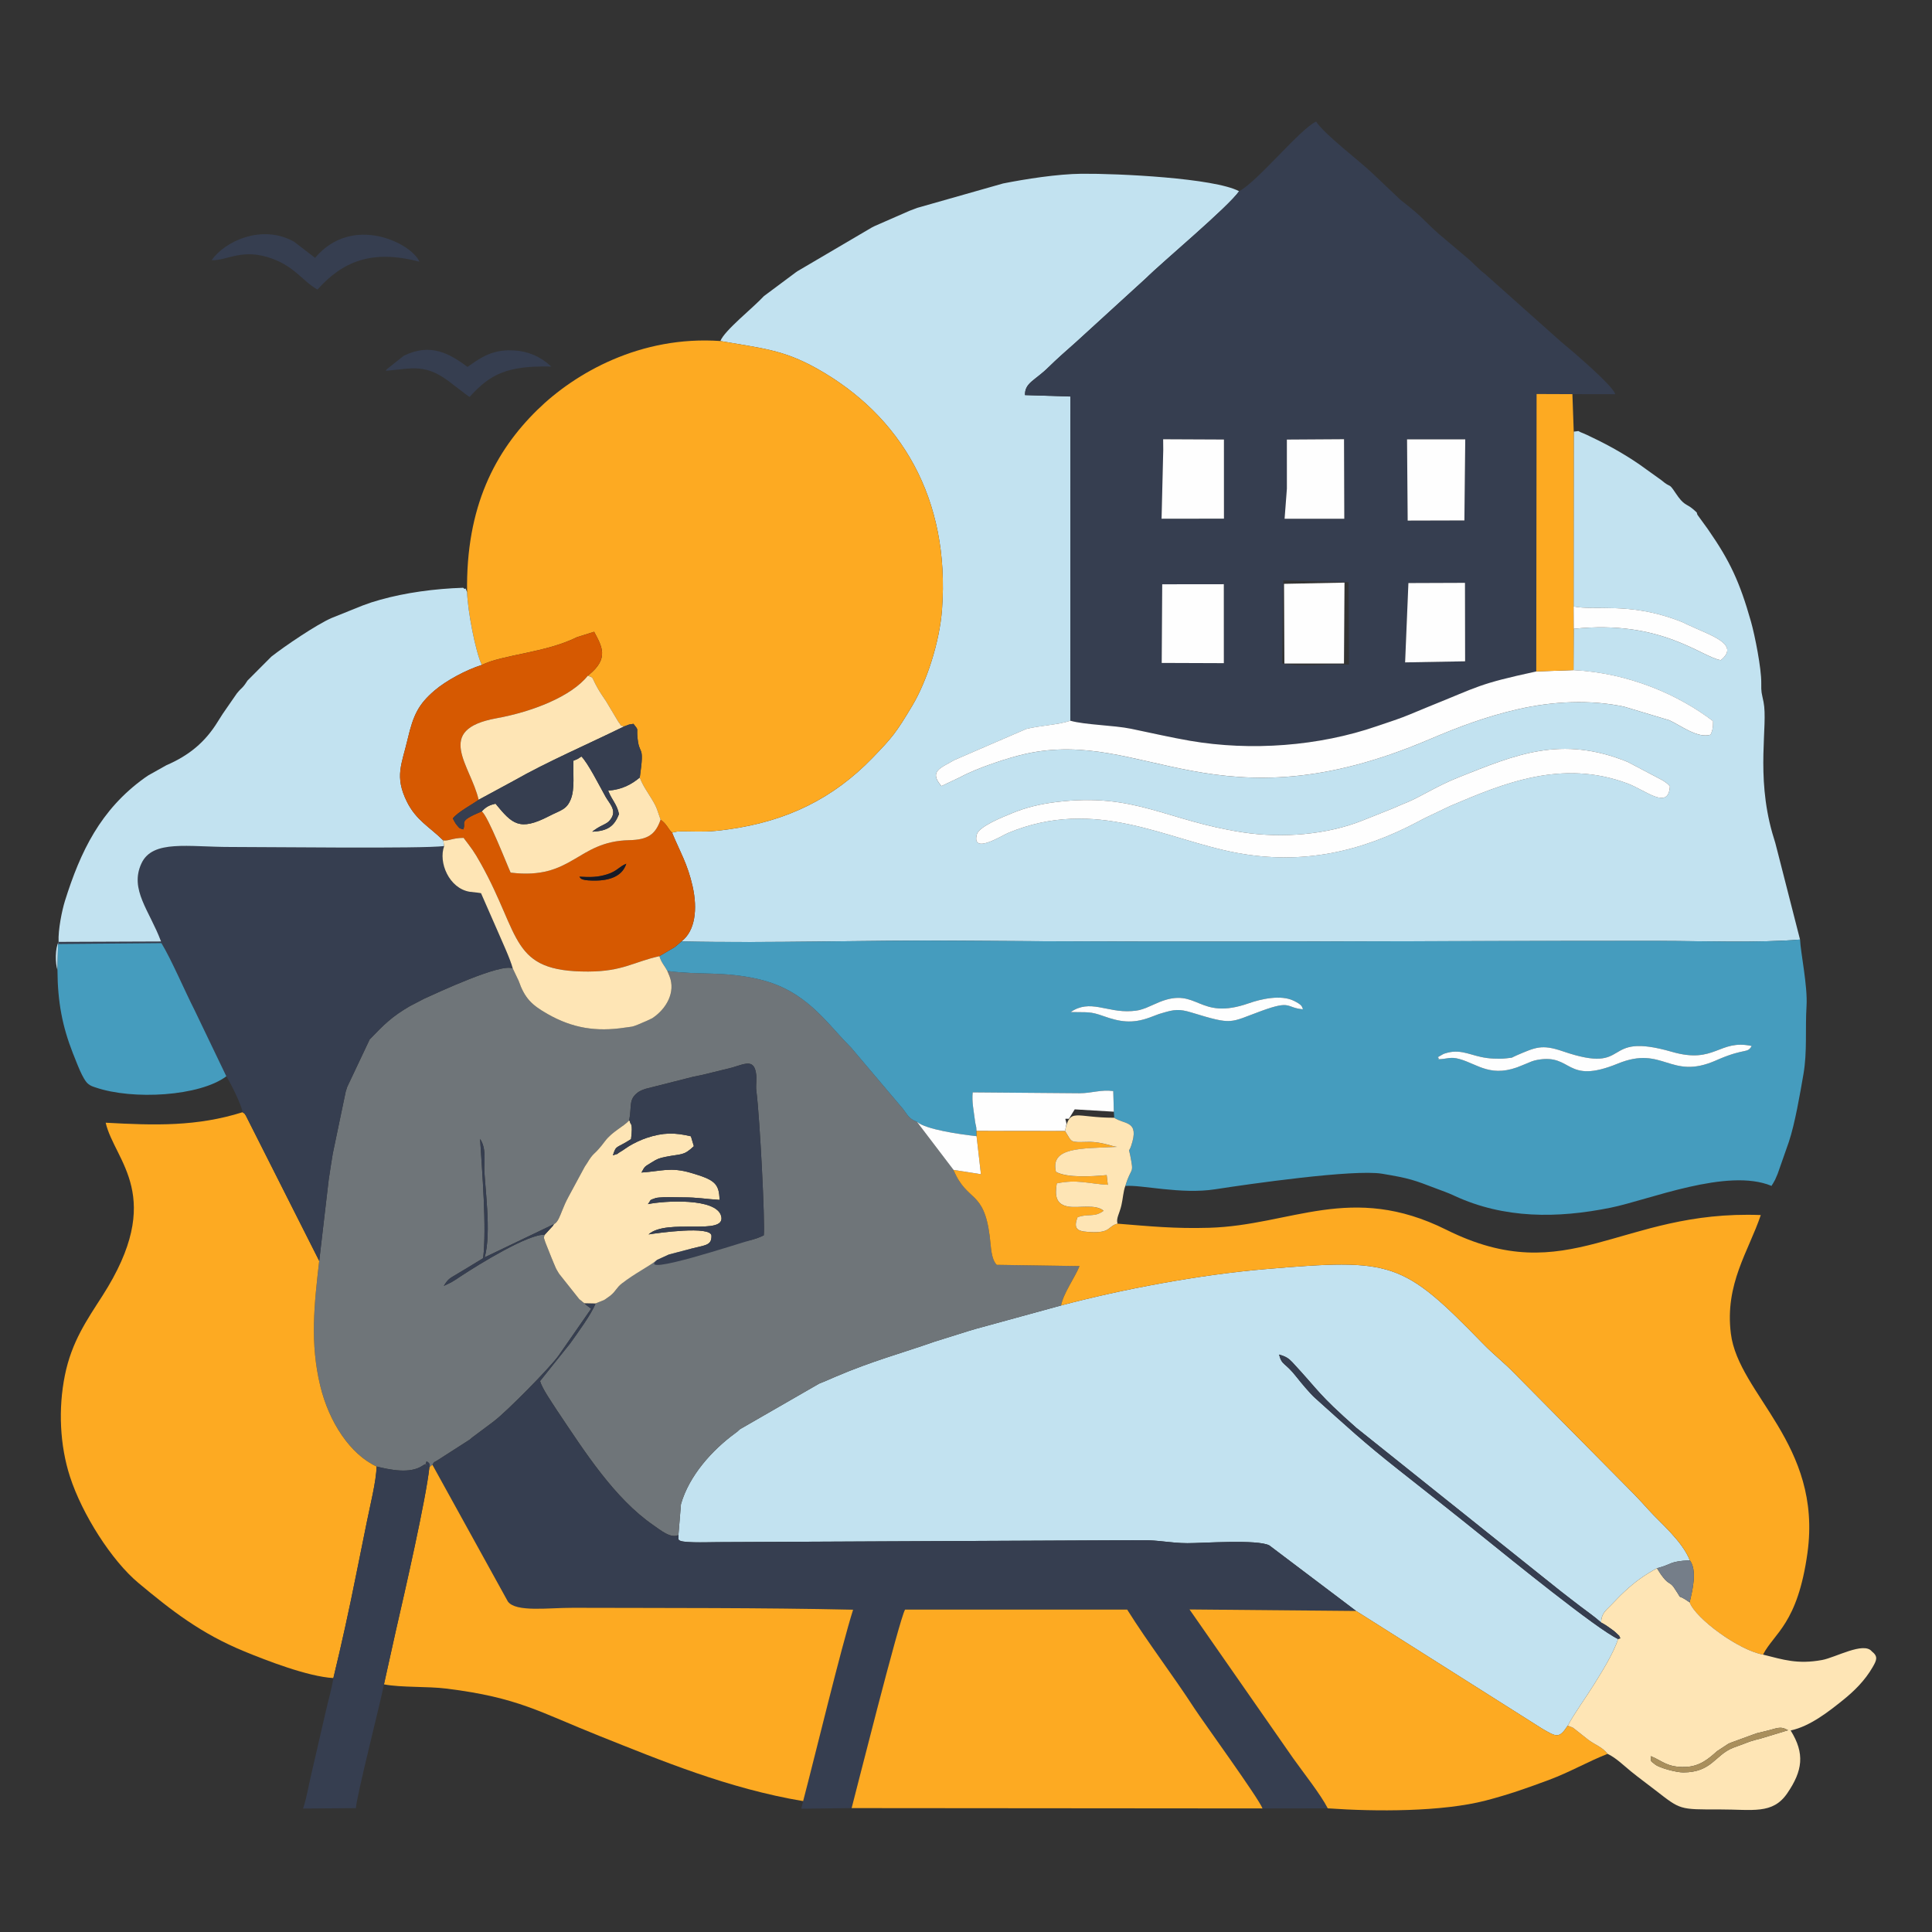 <?xml version="1.0" encoding="UTF-8"?>
<!DOCTYPE svg PUBLIC "-//W3C//DTD SVG 1.1//EN" "http://www.w3.org/Graphics/SVG/1.1/DTD/svg11.dtd">
<!-- Creator: CorelDRAW 2020 (64-Bit) -->
<svg xmlns="http://www.w3.org/2000/svg" xml:space="preserve" width="316.21mm" height="316.21mm" version="1.1" style="shape-rendering:geometricPrecision; text-rendering:geometricPrecision; image-rendering:optimizeQuality; fill-rule:evenodd; clip-rule:evenodd"
viewBox="0 0 2187.8 2187.8"
 xmlns:xlink="http://www.w3.org/1999/xlink"
 xmlns:xodm="http://www.corel.com/coreldraw/odm/2003">
 <rect x="0" y="0" width="2187.8" height="2187.8" fill="#333333" stroke="none"/>
 <defs>
  <style type="text/css">
   <![CDATA[
    .fil0 {fill:none}
    .fil11 {fill:#161A27}
    .fil4 {fill:#363E50}
    .fil3 {fill:#459CBE}
    .fil2 {fill:#6F7579}
    .fil9 {fill:#757E89}
    .fil10 {fill:#A98F5C}
    .fil1 {fill:#C2E2F0}
    .fil7 {fill:#D65901}
    .fil5 {fill:#FDAA22}
    .fil6 {fill:#FEE5B5}
    .fil8 {fill:#FEFEFE}
   ]]>
  </style>
 </defs>
 <g id="Слой_x0020_1">
  <g id="_2375728554000">
   <rect class="fil0" x="-0" y="-0" width="2187.8" height="2187.8"/>
   <path class="fil1" d="M1891.02 890.36c-1.58,27.51 -27.16,4.64 -47.89,-3.11 -74.78,-27.99 -140.95,0.03 -200.58,25.3l-26.66 12.7c-1.7,0.86 -3.61,1.8 -4.9,2.46 -0.65,0.34 -2.5,1.3 -3.13,1.63 -0.45,0.24 -1.07,0.58 -1.52,0.82 -64.79,34.4 -131.29,49.48 -205.66,35.64 -80.64,-15.01 -159.72,-63.86 -259.08,-22.56 -6.99,2.9 -41.45,24.89 -35.46,1.68 2.38,-9.2 30.59,-20.19 39.73,-23.99 16.01,-6.65 32.11,-10.47 50.24,-12.71 89.24,-11.05 123.8,20.94 211.2,34.33 45.54,6.98 95.76,2.38 134.97,-13.18l34.87 -13.91c3.53,-1.58 6.74,-3 10.1,-4.39 3.98,-1.64 4.5,-1.75 7.22,-2.94 16.75,-7.35 33.27,-18.37 57.43,-27.98 64.14,-25.51 115.99,-47.99 191.32,-17.33l40.01 21.06c4.03,2.78 5,3.32 7.79,6.47zm-1075.24 -504.18c46.98,8.26 70.92,9.78 108.69,30.83 95.88,53.45 151.53,147.74 142.28,273.11 -2.78,37.61 -17.71,82.21 -33.39,108.51 -18.75,31.45 -23.05,36.56 -45.32,59.59 -44.41,45.91 -96.69,71.72 -163.29,80.96 -22.71,3.15 -27.72,2.51 -49,2.29 -2.69,-0.03 -6.59,-0.05 -9.2,0.21l-5.5 1.21c8.78,21.35 17.52,35.11 23.3,61.01 5.69,25.49 2.97,50.29 -12.71,62.19l-2.77 2.47 -2.77 2.35 -2.21 1.77 2.21 -1.77 2.77 -2.35 2.77 -2.47c102.69,2.21 210.23,-1.67 314.26,-0.8 261.78,2.17 530.33,0.06 793.26,0.24 48.5,0.03 112.28,2.45 159.2,-1.57l-25.49 -99.67c-0.45,-1.73 -2.35,-9.14 -2.57,-9.92 -1.08,-3.74 -2.56,-8.33 -3.31,-10.95 -18.88,-66.46 -4.75,-122.47 -9.93,-148.39 -2.33,-11.67 -2.72,-9.88 -2.6,-21.91 0.16,-16.1 -7.11,-53.21 -11.65,-69.23 -12.8,-45.22 -24.07,-68.94 -48.11,-103.61 -0.29,-0.42 -0.69,-1.02 -0.98,-1.44l-11.19 -15.41c-2.3,-3.63 1.73,-0.9 -5.51,-7.03 -7.61,-6.45 -9.77,-3.2 -19.89,-18.52 -7.91,-11.98 -4.56,-4.54 -15.55,-13.96l-17.19 -12.33c-19.09,-14.12 -40.74,-26.5 -63.04,-37.02 -2.26,-1.07 -5.55,-2.81 -8.43,-3.89 -8.75,-3.26 -1.97,-2.75 -10.83,-1.88l-0.16 197.98c24.21,4.94 62.33,-4.88 116.96,15.37 2.89,1.07 3.62,1.35 5.26,2.03l6.55 3c0.49,0.23 1.12,0.55 1.61,0.78 24.87,11.68 58.61,21.5 36.34,39.62 -21.22,-3.02 -67,-46.28 -166.6,-35.47l-0.2 46.77c62.86,3.16 119.34,28.15 158.05,57.82 -0.01,7.69 -0.64,10.59 -2.85,15.31 -14.44,4.59 -33.51,-10.29 -46.66,-16.33l-51.13 -15.36c-38.25,-8.23 -80.59,-6.25 -120.27,2.83 -36.46,8.34 -68.27,20.45 -100.31,34.12 -241.1,102.83 -323.4,-13.06 -456.92,16.34 -20.27,4.46 -55.7,16.27 -74.16,26.36l-21.54 10.21c-14.46,-16.76 -1.24,-20.23 14.6,-29.47l81.51 -35.23c15.36,-3.85 36.27,-4.61 49.86,-9.29l0.06 -367.15 -51.4 -1.61c-0.32,-14 11.21,-16.32 26.7,-31.63 8.83,-8.72 21.1,-19.59 30.71,-28.02l79.03 -72.17c19.59,-19.37 93.23,-80.75 106.05,-99.06 -28.1,-14.96 -137.38,-20.17 -178.25,-19.79 -27.65,0.26 -64.08,6.05 -89.03,11l-97.15 27.61c-4.88,1.86 -4.23,1.6 -8.99,3.4l-39.27 17.2c-0.68,0.33 -2.58,1.3 -3.24,1.63l-84.37 49.59c-0.42,0.29 -1,0.71 -1.42,0.99l-36.39 27.1c-12.04,13.17 -44.86,38.98 -49.31,50.95z"/>
   <path class="fil1" d="M1201.58 1478.31l-96.96 26.59c-2.7,0.83 -6.39,1.88 -7.67,2.28l-38.55 12.09c-38.86,13.61 -70.52,21.88 -111.9,39.57l-3.43 1.47c-2.01,0.87 -4.73,2.07 -6.64,2.89l-6.94 2.88c-0.6,0.24 -1.24,0.48 -1.85,0.72l-89.6 51.58c-3.74,3.07 -0.42,0.87 -5.62,4.68 -25.93,19 -52.05,47.88 -61.31,80.29l-2.87 34.97c0.78,4.66 -4.88,7.62 17.35,8.14 8.88,0.21 18.03,-0.04 26.93,-0.14l480.85 -2.23c19.09,-0.13 31.91,3.3 51.24,3.39 16.57,0.08 79.48,-4.58 92.79,2.56l98.27 74.22 210.82 133.37c16.29,9.39 19.01,11.37 28.8,-3.48 8.34,-15.34 20,-30.94 29.79,-46.72 7.59,-12.24 22.48,-35.73 27.2,-51.45l2.63 -0.78 -2.63 0.78c-23.21,-10.49 -124.33,-92.68 -150.79,-113.97 -17.25,-13.88 -32.61,-26.21 -48.83,-39.02 -17.28,-13.64 -32.54,-25.69 -49.08,-38.74 -40.16,-31.71 -57.58,-48.16 -94.48,-81.21 -5.69,-5.1 -15.97,-17.42 -20.6,-23.36 -13.93,-17.86 -16.63,-12.8 -20.1,-25.79 7.62,2.14 10.83,4.21 15.13,8.82 30.94,33.23 27.78,34.75 72.37,74.16l230.53 184.3c8.46,6.65 14.65,11.34 23.44,18.09 9.03,6.94 15.66,11.23 23.16,18.04 0.31,-9.89 5.2,-13.53 10.58,-18.93 6.32,-6.35 9.88,-10.47 15.85,-15.97 12.5,-11.52 21.57,-18.05 36.85,-26.52 17.64,-4.47 13.15,-7.79 37.24,-8.99 -8.57,-21.84 -33.56,-42.53 -46.32,-56.75 -5.95,-6.62 -10.36,-11.31 -16.46,-17.75l-135.99 -137.43c-11.35,-11.75 -23.29,-20.91 -35.19,-33.13 -91.73,-94.13 -102.29,-96.88 -247.13,-84.64 -74.23,6.27 -163.21,23.06 -230.9,41.13z"/>
   <path class="fil2" d="M486.26 1661.44l3.36 -2.82c3.07,-4.57 0.98,-1.84 5.4,-4.74l36.92 -23.71c0.37,-0.31 0.91,-0.78 1.28,-1.09 0.37,-0.32 0.91,-0.79 1.28,-1.11l22.68 -16.95c0.57,-0.46 2.24,-1.74 2.8,-2.17 13.26,-10.04 61.59,-58.67 72.53,-73.74l36.89 -53.1 -5.69 -4.38c-0.5,-0.42 -1.31,-1.26 -2.01,-1.83 -2.37,-1.69 -1.79,-1.54 -4.39,-3.58 -0.33,-0.26 -0.96,-0.7 -1.3,-0.97l-22.66 -28.53c-0.26,-0.42 -0.66,-1.01 -0.92,-1.43 -3.19,-5.21 -3.09,-5.44 -5.62,-11.45 -1.52,-3.63 -0.58,-1.48 -2.23,-5.38l-6.95 -17.43c-1.5,-5.31 -2.47,-4.6 -0.75,-8.85 -18.61,-0.85 -73.15,32.57 -96.1,47.67l-2.83 1.9c-0.42,0.27 -0.97,0.68 -1.4,0.96l-4.77 2.91c-0.67,0.37 -1.32,0.72 -1.97,1.06l-7.24 3.48c4.94,-8.11 6.96,-8.68 14.07,-12.93 0.45,-0.27 1.05,-0.65 1.5,-0.92l7.65 -4.58c0.45,-0.27 1.07,-0.63 1.52,-0.9l19.82 -12.07c4.1,-35.78 -1.27,-98.54 -3.48,-135.08 6.85,10.52 4.77,22.77 4.77,32.65 0.01,17.06 8.58,74.36 0.34,101.49l78.48 -37.6c4.53,-1.66 7.46,-10.84 9.3,-15.22 2.9,-6.89 3.25,-8.3 7.66,-16.57l18.01 -33.32c1.45,-2.23 0.95,-1.35 3.01,-4.58l1.89 -3.08c6.24,-9.48 6.05,-5.29 17.99,-21.2 8.24,-10.97 20.99,-16.44 27.36,-23.46 3.25,-16.74 -1.04,-23.66 10.07,-31.92 2.01,-1.5 5.51,-2.94 8.23,-3.83l54.36 -13.78c4.5,-0.99 5.88,-1.19 10.47,-2.14l33.07 -8.12c15.45,-4.52 25.67,-10.44 27.71,8.21 0.32,2.95 0.08,4.41 0.07,7.37 -0.03,5.58 -0.59,5.63 0.21,11.96 3.76,29.76 9.84,147.14 8.26,162.34 -6.41,2.98 -7.54,3.3 -14.53,5.36 -72.28,13.86 -106.27,4.32 -145.9,48.91 -6.72,5.28 -6.66,8.58 -13.28,14.01l-5.61 4c-0.43,0.28 -1.03,0.69 -1.47,0.96l-9.73 3.9c-4.39,11.82 -21.26,34.76 -28.86,45.4l-33.95 42.46c2.21,8.2 12.6,23.05 17.91,31.31 0.29,0.45 0.67,1.05 0.96,1.5 2.46,3.77 -0.87,-1.31 1.99,2.95 29.56,44.04 63.42,97.17 107.43,127.47 7.94,5.47 19.64,15.43 28.39,11.17l2.87 -34.97c9.26,-32.41 35.38,-61.3 61.31,-80.29 5.2,-3.81 1.88,-1.61 5.62,-4.68l89.6 -51.58c0.61,-0.24 1.25,-0.48 1.85,-0.72l6.94 -2.88c1.91,-0.82 4.63,-2.03 6.64,-2.89l3.43 -1.47c41.39,-17.7 73.05,-25.96 111.9,-39.57l38.55 -12.09c1.27,-0.4 4.97,-1.45 7.67,-2.28l96.96 -26.59c2.44,-13.67 15.83,-31.85 20.85,-44.6l-93.73 -1.41c-6.54,-6.75 -6.4,-20.4 -7.97,-32.58 -6.8,-52.95 -25.34,-37.74 -40.98,-74.91l-41.4 -54.42c-9.59,-3.93 -10.06,-7.17 -15.62,-14.41l-59.19 -69.95c-0.47,-0.51 -1.85,-1.86 -2.34,-2.35 -26.54,-26.96 -48.92,-62.07 -101.16,-74.6 -40.07,-9.62 -67.78,-4.59 -104.36,-9.57l2.47 5.96c7.11,18.07 -3.45,37 -19.63,47.62l-6.77 3.2c-0.55,0.24 -1.2,0.48 -1.75,0.71 -1.43,0.61 -6.63,2.88 -6.67,2.89 -8.66,3.47 -6.26,2.34 -15.49,3.75 -32.92,5.04 -59.66,0.54 -87.55,-15.27 -18.26,-10.35 -26.07,-17.86 -33.05,-37.8l-6.58 -13.86c-13.15,-6.39 -84.95,27.29 -100.48,34.28l-16.14 8.4c-20.28,11.86 -28.69,20.25 -45.47,37.71l-25.37 53.66c-0.64,1.93 -1.02,3.04 -1.75,5.46l-14.67 70.25c-1.68,10.39 -3.05,19.02 -4.58,29.43l-10.74 91.97c-5.72,49.74 -10.54,92.94 1.21,141.59 9.89,40.95 33.86,77.36 63.74,91.22 14.58,3.58 37.81,8.72 52.11,-0.94 9.09,-6.14 0.28,6.26 4.51,-4.97 0.85,0.89 4.72,1.78 3.22,6.67z"/>
   <path class="fil3" d="M1628.91 1199.52c1.47,-3.97 -5.15,0.14 4.8,-5.54 2.51,-1.43 8.67,-2.75 11.45,-2.98 15.79,-1.28 24.84,6.78 45.97,7.72 4.94,0.22 10.06,0.33 14.92,-0.31 9.92,-1.3 2.78,0.33 11.62,-3.43 21.07,-8.96 28.14,-12.72 51.87,-4.58 80.34,27.57 41.07,-23.2 123.85,0.71 48.88,14.12 53.02,-14.59 90.23,-6.66 -4.96,8.84 -6.92,2.12 -37.11,14.93l-3.39 1.49c-51.98,22.82 -59.43,-17.57 -111.07,3.54 -60,24.53 -50.79,-11.77 -91.37,-4.15 -2.81,0.53 -3.11,0.68 -6.09,1.64l-10.46 4.31c-35.18,15.44 -50.45,-1.12 -71.34,-6.95 -10.6,-2.96 -13.55,-0.08 -23.88,0.25zm-416.48 -53.45c22.02,-15.15 40.65,0.77 68.83,-1.12 7.88,-0.53 10,-1.27 16.57,-3.65l15.17 -6.61c44.01,-17.72 43.37,21.69 101.26,1.36 13.36,-4.69 36.3,-10.05 51.02,-2.69 8.85,4.43 9.1,6.11 10.19,9.57 -19.93,-1.82 -12.44,-10.72 -46.8,1.76 -37.03,13.45 -31.54,16.51 -79.74,1.79 -13.49,-4.12 -19.21,-3.41 -32.65,0.65 -0.79,0.24 -3.1,0.91 -3.87,1.15l-10.51 3.95c-19.88,7.3 -34.02,4.9 -52.15,-1.55 -15.77,-5.61 -17.49,-4.13 -37.33,-4.62zm-443.55 -77.52l-2.77 2.35 -2.21 1.77 -17.16 10.08c2.08,7.3 5.85,10.69 8.96,16.76 36.58,4.98 64.28,-0.04 104.36,9.57 52.24,12.54 74.62,47.64 101.16,74.6 0.49,0.49 1.87,1.84 2.34,2.35l59.19 69.95c5.56,7.24 6.03,10.48 15.62,14.41 10.25,8.66 48.18,14.11 67.51,16.21l-0.08 -6.04c-0.26,-6.75 -1,-5.69 -1.59,-10.43 -1.56,-12.67 -3.83,-22.38 -2.72,-33.13l121.15 1c14.37,-0.14 23.89,-4.33 38.04,-2.48l0.65 23.36 0.4 6.88c11.62,8.01 29.13,2.71 19.15,31.97 -2.84,8.33 -2.92,0.74 -0.94,10.97 4.32,22.35 1.4,11.2 -5.61,34.28 17.95,-1.6 63,9.79 101.74,3.76 37.88,-5.89 156.95,-22.93 188.97,-17.62 31.1,5.16 36.3,7.19 61.19,16.72 5.89,2.26 13.23,4.78 19.38,7.62 0.49,0.23 1.12,0.54 1.61,0.77 56.2,25.94 116.32,25.59 176.74,13.35 43.16,-8.74 132.22,-45.58 182.15,-24.66 0.41,-0.57 0.93,-2.17 1.1,-1.78l2.94 -5.25c0.73,-1.49 2.37,-5.47 2.9,-6.75l12.65 -36.07c6.93,-20.69 12.78,-55.05 16.53,-76.75 4.4,-25.49 1.86,-50.66 3.48,-77.13 1.39,-22.73 -6.77,-60.58 -7.32,-75.25 -46.91,4.02 -110.7,1.6 -159.2,1.57 -262.93,-0.18 -531.48,1.93 -793.26,-0.24 -104.03,-0.86 -211.57,3.02 -314.26,0.8l-2.77 2.47z"/>
   <path class="fil4" d="M1453.18 657.32l73.9 1.95 0.51 93.36c-24.9,-1.43 -51.56,2.96 -75.73,-1.29l1.33 -94.03zm-137.09 4.32l69.75 -0.08 0.04 89.41 -70.37 -0.26 0.58 -89.07zm278.78 -1.39l64.07 -0.24 0.15 88.86 -67.96 1.22 3.73 -89.84zm-1.53 -162.69l65.91 -0.05 -0.97 91.84 -64.24 0.17 -0.7 -91.96zm-136.09 0.21l64.73 -0.41 0.3 90.06 -67.61 -0.01 2.6 -34 -0.02 -55.64zm-140.1 -0.36l68.84 0.31 0.02 89.59 -70.66 0.1 1.91 -77.94 -0.11 -12.06zm86.06 -280.92c-12.82,18.31 -86.46,79.7 -106.05,99.06l-79.03 72.17c-9.6,8.44 -21.88,19.3 -30.71,28.02 -15.5,15.31 -27.02,17.63 -26.7,31.63l51.4 1.61 -0.06 367.15c16.52,4.75 48.91,5.07 68.71,9.1 21.63,4.41 44.44,9.78 66.91,13.64 68.91,11.82 145.84,6.17 211.75,-16.64 10.1,-3.49 19.69,-6.49 29.1,-10.07 10.2,-3.88 18.94,-7.84 29.43,-12.04 57.73,-23.13 54.89,-25.28 121.7,-39.78l0.37 -314.18 40.56 0.16 48.54 0.09c-2.34,-9.63 -50.24,-50.25 -61.72,-59.7l-85.18 -75.94c-9.48,-7.27 -14.17,-13.44 -21.83,-19.61l-31.67 -26.77c-19.5,-17.55 -16.11,-17.28 -42.74,-38.01l-31.17 -29.53c-15.51,-14.97 -54.57,-44.21 -64.41,-59.11 -16.8,6.76 -67.04,68.65 -87.2,78.74z"/>
   <path class="fil5" d="M528.94 670.6c0.7,21.49 9.58,67.82 16.68,82.36 23.71,-11.74 72.02,-13.62 107.85,-31.46l19.33 -6.07c9,16.82 16.9,30.2 -5.78,48.64 -0.29,0.24 -0.97,0.72 -1.42,1.13 7.63,2.8 3.45,0.45 11.29,14.27 3.15,5.55 6,9.42 9.51,14.75l13.76 23.03c5.95,7.62 -0.13,2.86 6.5,5.39 7.07,-2.65 4.39,-2.05 10.67,-2.95 6.01,7.57 3.82,4.68 4.34,12.69 1.72,26.34 8.75,6.86 2.81,48.09 3.15,8.7 8.46,16 13.13,23.65 6.87,11.25 6.26,12.47 10.43,24.09 7.46,5.38 7.95,9.88 13,14.67l5.5 -1.21c2.61,-0.26 6.51,-0.23 9.2,-0.21 21.28,0.22 26.29,0.86 49,-2.29 66.61,-9.24 118.89,-35.06 163.29,-80.96 22.27,-23.03 26.57,-28.14 45.32,-59.59 15.68,-26.3 30.61,-70.89 33.39,-108.51 9.26,-125.37 -46.39,-219.66 -142.28,-273.11 -37.77,-21.05 -61.71,-22.57 -108.69,-30.83 -90.44,-6.26 -164.47,36.06 -207.24,77.95 -47.73,46.73 -81.1,109.65 -79.6,206.48z"/>
   <path class="fil5" d="M377.5 1900.26c9.33,-38.45 17.97,-77.9 25.97,-117.96 4.02,-20.12 7.84,-38.31 11.92,-58.9 3.27,-16.48 10.83,-46.65 11.03,-62.72 -29.87,-13.86 -53.85,-50.27 -63.74,-91.22 -11.75,-48.65 -6.93,-91.85 -1.21,-141.59l-83.09 -164.59c-3.36,-4.56 0.95,-0.15 -3.67,-3.79 -51.83,16.29 -98.86,14.99 -155.04,11.87 10.11,43.86 68.71,83.24 -3.85,196.29 -17.28,26.92 -34.63,51.65 -42.33,89.66 -7.71,38.07 -5.69,79.55 5.73,114.83 13.82,42.69 47.24,95.12 77.46,120.35 37.63,31.42 70.88,57.4 120.24,77.67 24.71,10.14 71.49,28.41 100.57,30.1z"/>
   <path class="fil5" d="M1105.87 1286.6l4.94 43.1 -31.05 -4.89c15.64,37.18 34.17,21.96 40.98,74.91 1.56,12.18 1.42,25.82 7.97,32.58l93.73 1.41c-5.02,12.76 -18.41,30.94 -20.85,44.6 67.69,-18.07 156.67,-34.85 230.9,-41.13 144.84,-12.24 155.4,-9.49 247.13,84.64 11.91,12.22 23.84,21.38 35.19,33.13l135.99 137.43c6.11,6.44 10.51,11.12 16.46,17.75 12.76,14.21 37.75,34.9 46.32,56.75 8.47,11.53 3.21,33.18 -0.24,47.65 6.91,18.51 55.85,54.32 83.1,59.16 12.6,-24.47 39.24,-34.71 50.35,-115.29 16.98,-123.06 -78.11,-179.24 -86.75,-248.23 -7.05,-56.28 20.1,-93.25 33.88,-134.25 -160.01,-6.17 -217.47,85.74 -356.16,16.63 -107.93,-53.78 -175.67,-4.87 -268.62,-2.21 -39.1,1.12 -66.58,-1.68 -103.65,-4.67 -10.88,2.78 -7.51,10.28 -28.17,9.63 -16.1,-0.5 -22.66,-2.12 -17.12,-16.84 12.2,-4.64 19.02,0.65 29.55,-7.36 -8.81,-7.79 -27.84,-2.98 -39.3,-4.65 -15.04,-2.19 -16.01,-12.66 -13.75,-26.38 23.28,-4.76 34.51,0.22 57.79,1.63l-1.27 -10.97c-17.23,1.59 -44.58,3.32 -57.46,-3.7 -6.72,-28.18 28.29,-26.36 69.31,-28.3 -5.38,-0.23 -17.04,-5.89 -32.72,-5.61 -21.42,0.38 -17.67,1.32 -26.33,-12.44l-100.23 -0.1 0.08 6.04z"/>
   <path class="fil4" d="M489.62 1658.62l85.46 154.84c8.9,12.5 45.79,7.11 73.92,7.19 105.04,0.32 211.95,-0.15 317.06,2.16 -13.61,43.03 -42.89,164.66 -56.58,216.77l-2.14 8.61 57.04 -0.7c2.64,-9.61 54.27,-215.12 60.51,-224.77l251.52 -0.03c24.34,38.75 51.01,73.16 76.05,111.72 9.41,14.5 72.9,101.96 77.21,113.47l73.88 -0.11c-8.04,-15.76 -28.04,-40.93 -39.23,-56.75l-117.32 -168.46 188.69 1.71 -98.27 -74.22c-13.31,-7.14 -76.22,-2.48 -92.79,-2.56 -19.34,-0.09 -32.15,-3.52 -51.24,-3.39l-480.85 2.23c-8.9,0.1 -18.05,0.35 -26.93,0.14 -22.23,-0.53 -16.57,-3.49 -17.35,-8.14 -8.75,4.26 -20.44,-5.7 -28.39,-11.17 -44.02,-30.31 -77.88,-83.43 -107.43,-127.47 -2.86,-4.27 0.46,0.81 -1.99,-2.95 -0.29,-0.45 -0.68,-1.05 -0.96,-1.5 -5.3,-8.27 -15.69,-23.11 -17.91,-31.31l33.95 -42.46c7.6,-10.64 24.48,-33.58 28.86,-45.4l-12.68 -0.24c0.7,0.57 1.52,1.41 2.01,1.83l5.69 4.38 -36.89 53.1c-10.94,15.08 -59.27,63.71 -72.53,73.74 -0.57,0.43 -2.24,1.72 -2.8,2.17l-22.68 16.95c-0.37,0.32 -0.91,0.79 -1.28,1.11 -0.37,0.32 -0.91,0.78 -1.28,1.09l-36.92 23.71c-4.42,2.9 -2.34,0.17 -5.4,4.74z"/>
   <path class="fil4" d="M66.35 1066.6l-0.66 2.38 117.12 -1.02c11.28,18.56 26.39,54.06 37.38,75.59l36.12 75.23c5.7,9.25 17.05,32.29 18.41,40.7 4.61,3.64 0.3,-0.77 3.67,3.79l83.09 164.59 10.74 -91.97c1.53,-10.41 2.9,-19.04 4.58,-29.43l14.67 -70.25c0.73,-2.42 1.11,-3.53 1.75,-5.46l25.37 -53.66c16.78,-17.46 25.19,-25.85 45.47,-37.71l16.14 -8.4c15.53,-7 87.34,-40.67 100.48,-34.28 -2.97,-11.23 -12.53,-31.4 -17.35,-42.81l-18.63 -42.47c-0.63,-0.17 -1.47,-0.23 -1.94,-0.3 -0.48,-0.06 -1.38,-0.21 -1.99,-0.29l-8.84 -0.99c-23.3,-3.77 -35.78,-33.27 -28.93,-51.78 -23.87,3.23 -201.71,1.02 -242.09,1.06 -47.88,0.05 -88.05,-8.51 -100.7,18.55 -13.85,29.64 9.14,53.43 22.17,88.48l-116.03 0.45z"/>
   <path class="fil5" d="M486.26 1661.44c-3.78,35.73 -27.83,141.2 -37.93,184.92l-13.53 61.03c20.52,3.8 48.92,2.03 71.23,4.83 81.27,10.21 104.69,26.47 173.07,53.7 69.92,27.85 145.66,59.46 230.39,73.67 13.7,-52.11 42.97,-173.74 56.58,-216.77 -105.11,-2.31 -212.02,-1.84 -317.06,-2.16 -28.13,-0.09 -65.02,5.31 -73.92,-7.19l-85.46 -154.84 -3.36 2.82z"/>
   <path class="fil1" d="M66.35 1066.6c-4,6.97 -3.9,24.26 -1.28,31.95l0.62 -29.57 0.66 -2.38 116.03 -0.45c-13.03,-35.05 -36.02,-58.84 -22.17,-88.48 12.65,-27.06 52.82,-18.5 100.7,-18.55 40.39,-0.04 218.22,2.17 242.09,-1.06l-1.16 -6.45c-15.15,-15.12 -30.58,-22.51 -41.13,-43.9 -14.1,-28.6 -5.76,-42.17 0.89,-70.59 6.39,-27.34 12.23,-39.55 30.39,-55.09 13.23,-11.32 35.52,-23.32 53.63,-29.08 -7.1,-14.54 -15.98,-60.88 -16.68,-82.36 -3.33,-8.67 -0.42,-0.82 -4.42,-5 -32.37,1.04 -65.26,5.55 -93.78,13.53 -9.14,2.56 -11.61,3.46 -20.26,6.63l-35.16 14.15c-17.03,7.47 -52.85,31.73 -68.08,43.72l-27 27.09c-6.16,9.71 -5.8,6.83 -12.06,14.57l-15.95 23.05c-1.49,2.35 -3.64,5.65 -5.58,8.8 -14.58,23.75 -33.06,38.54 -58.21,49.42l-20.34 11.4c-0.73,0.46 -3.54,2.37 -4.46,3.03 -49.84,35.88 -72.58,83.33 -90.09,139.2 -3.29,10.51 -7.86,32.62 -7.2,46.42z"/>
   <path class="fil5" d="M964.38 2047.49l465.29 0.38c-4.31,-11.51 -67.8,-98.97 -77.21,-113.47 -25.04,-38.56 -51.71,-72.96 -76.05,-111.72l-251.52 0.03c-6.23,9.65 -57.87,215.16 -60.51,224.77z"/>
   <path class="fil5" d="M1503.54 2047.76c54.49,3.85 129.71,4.01 179.18,-8.9 26.94,-7.03 47.23,-14.34 71.8,-23.48 23.13,-8.6 43.05,-20.3 65.91,-29.31 -6.01,-7.92 -14.11,-9.97 -22.41,-16.37 -3.99,-3.08 -7.34,-5.9 -10.8,-8.54 -7.53,-5.74 -3.72,-3.86 -11.92,-7.01 -9.79,14.85 -12.51,12.87 -28.8,3.48l-210.82 -133.37 -188.69 -1.71 117.32 168.46c11.2,15.82 31.2,40.99 39.23,56.75z"/>
   <path class="fil6" d="M1869.39 1988.63c13.58,5.6 18.57,12.88 39.09,12.26 16.46,-0.5 26.67,-9.57 35.87,-17.82l13.18 -8.65c0.71,-0.3 2.86,-1.12 3.58,-1.41l20.08 -7.35c2.79,-0.98 6.68,-2.5 8.46,-3.03l8.24 -1.97c14.89,-3.37 17.43,-6.7 26.95,-1.35l-31.25 9.48c-2.29,0.58 -3.98,0.96 -6.12,1.55 -0.12,0.03 -5.19,1.56 -5.63,1.7 -2.88,0.97 -4.01,1.55 -8.63,3.27 -0.61,0.23 -1.27,0.43 -1.88,0.66l-8.93 3.29c-20.45,8.19 -23.94,27.77 -56.35,27.83 -7.64,0.02 -26.5,-4.95 -31.64,-8.9 -7.04,-5.41 -4.09,-3.06 -5.01,-9.57zm-56.34 -151.34c5.1,2.76 6.84,3.92 11.98,7.7 2.39,1.76 3.46,2.45 5.36,4.35 6.2,6.21 1.29,0.26 4.54,5.85l-2.63 0.78c-4.72,15.72 -19.61,39.2 -27.2,51.45 -9.79,15.78 -21.45,31.38 -29.79,46.72 8.2,3.15 4.39,1.27 11.92,7.01 3.47,2.64 6.81,5.46 10.8,8.54 8.3,6.4 16.4,8.45 22.41,16.37 9.56,4.5 18.36,13.29 26.63,20 9.16,7.42 17.32,13.32 27.58,21.26 28.67,22.19 26.65,21.75 72.87,21.69 37.18,-0.05 59.79,5.91 76.34,-18.25 17.46,-25.5 20.2,-44.95 3.87,-71.19 22.11,-4.64 43.83,-22.01 59.05,-34.21 13.31,-10.67 25.08,-22.47 33.71,-37.32 4.88,-8.4 6.4,-12.28 -0.9,-18.07 -9.12,-11.23 -41.15,7.07 -56.33,9.83 -27.72,5.03 -43.63,-0.3 -66.8,-6.12 -27.25,-4.84 -76.19,-40.65 -83.1,-59.16 -17.27,-12.2 -5.92,0.85 -17.25,-15.97 -0.26,-0.39 -0.62,-1.02 -0.91,-1.39 -4.47,-5.76 -5.46,-3.02 -11.72,-10.75 -3.35,-4.14 -4.57,-6.69 -7.13,-10.55 -15.28,8.47 -24.35,15 -36.85,26.52 -5.97,5.51 -9.54,9.62 -15.85,15.97 -5.38,5.41 -10.27,9.04 -10.58,18.93z"/>
   <path class="fil7" d="M656.04 992.76c12.31,0.65 20.28,0.8 31.3,-2.61 11.59,-3.59 13.29,-8.54 21.87,-12.08 -5.11,16.28 -22.9,19.48 -38.32,19.12 -15,-0.35 -13.3,-3.35 -14.85,-4.43zm-110.42 -239.8c-18.11,5.76 -40.4,17.76 -53.63,29.08 -18.16,15.53 -24,27.75 -30.39,55.09 -6.64,28.42 -14.99,41.99 -0.89,70.59 10.55,21.39 25.98,28.79 41.13,43.9 5.85,1.06 10.46,-2.86 23.11,-2.84 9.27,12.28 11.49,14.74 19.49,29.04 46.07,82.4 32.89,122.63 121.66,122.34 39.08,-0.12 51.03,-10.81 80.63,-17.43l17.16 -10.08 2.21 -1.77 2.77 -2.35 2.77 -2.47c15.68,-11.9 18.4,-36.69 12.71,-62.19 -5.78,-25.9 -14.51,-39.66 -23.3,-61.01 -5.05,-4.79 -5.54,-9.29 -13,-14.67 -5.86,16.72 -14.26,22.74 -35.56,23.22 -59.57,1.32 -63.82,45.35 -134.26,36.74 -3.64,-7.71 -25.75,-64.69 -32.71,-69.33 -28.48,11.87 -16.8,12.16 -21.01,20.42 -5.59,-1.85 -3.81,-1.12 -7.37,-5.14 -1.76,-1.99 -3.03,-4.94 -4.35,-7.26 5.3,-7.19 22.67,-16.26 29.18,-21.17 -8.89,-39.04 -51.15,-79.4 20.33,-92.34 40.62,-7.36 84.72,-24.71 103.3,-48.14 0.44,-0.41 1.13,-0.89 1.42,-1.13 22.68,-18.44 14.77,-31.81 5.78,-48.64l-19.33 6.07c-35.83,17.84 -84.14,19.72 -107.85,31.46z"/>
   <path class="fil8" d="M1739.66 760.35c-66.81,14.51 -63.97,16.65 -121.7,39.78 -10.48,4.2 -19.23,8.16 -29.43,12.04 -9.41,3.58 -19,6.58 -29.1,10.07 -65.91,22.81 -142.84,28.46 -211.75,16.64 -22.47,-3.85 -45.28,-9.22 -66.91,-13.64 -19.8,-4.04 -52.19,-4.36 -68.71,-9.1 -13.58,4.67 -34.49,5.44 -49.86,9.29l-81.51 35.23c-15.84,9.24 -29.06,12.72 -14.6,29.47l21.54 -10.21c18.45,-10.08 53.89,-21.89 74.16,-26.36 133.52,-29.4 215.82,86.49 456.92,-16.34 32.04,-13.66 63.85,-25.78 100.31,-34.12 39.68,-9.08 82.02,-11.06 120.27,-2.83l51.13 15.36c13.15,6.04 32.22,20.92 46.66,16.33 2.21,-4.71 2.85,-7.61 2.85,-15.31 -38.71,-29.66 -95.19,-54.66 -158.05,-57.82l-42.22 1.51z"/>
   <path class="fil3" d="M65.07 1098.55c0.19,36.33 5.62,63.98 17.55,94.35 0.22,0.56 0.48,1.19 0.71,1.74 3.7,9.02 10.28,27.68 16.49,32.74 2.92,2.38 5.15,2.95 8.24,4.01 42.43,14.58 118.22,10.03 148.26,-12.59l-36.12 -75.23c-10.98,-21.53 -26.09,-57.03 -37.38,-75.59l-117.12 1.02 -0.62 29.57z"/>
   <path class="fil6" d="M627.25 1386.25c-0.35,0.66 -0.85,1.47 -1.17,1.92l-9.19 10.02c-1.72,4.25 -0.75,3.54 0.75,8.85l6.95 17.43c1.66,3.9 0.71,1.75 2.23,5.38 2.52,6.01 2.42,6.24 5.62,11.45 0.26,0.42 0.66,1.01 0.92,1.43l22.66 28.53c0.34,0.27 0.97,0.71 1.3,0.97 2.6,2.04 2.02,1.89 4.39,3.58l12.68 0.24 9.73 -3.9c0.44,-0.26 1.04,-0.68 1.47,-0.96l5.61 -4c6.62,-5.43 6.56,-8.73 13.28,-14.01 13.48,-10.7 31.17,-19.52 39.57,-26.45l13.19 -6.05c5.82,-1.71 12.34,-3.1 19.43,-5.1 21.21,-6 29.12,-4.1 29,-16.15 -0.12,-11.82 -61.57,-3.14 -71.24,-1.58 20.64,-18.78 88.16,2.23 82.23,-20.75 -5.41,-20.96 -64.7,-17.4 -82.96,-13.55 4.33,-5.61 0.61,-4 8.86,-6.91 1.28,-0.45 6.96,-0.84 8.78,-0.89 7.08,-0.21 14.93,0.15 22.13,0.13 16.44,-0.05 26.09,1.96 41.34,2.86 -0.38,-18.76 -5.83,-22.83 -32.53,-30.64 -23.14,-6.77 -33.24,-1.84 -55.89,-0.34 4.02,-7.43 3.36,-6.36 11.76,-11.61 6.26,-3.92 8.37,-4.7 15.72,-6.18 18.07,-3.64 20.11,-0.89 31.85,-12.04l-3.34 -11.2c-18.27,-4.35 -31.4,-4.42 -50.18,1.84 -6.29,2.1 -14.35,5.9 -19.86,9.28 -3.97,2.43 -5.65,3.96 -8.8,5.82 -8.6,5.09 0.52,1.23 -9.51,4.59 3.99,-12.12 3.21,-7.17 20.56,-18.32 2.38,-19.75 -0.78,-15.92 -1.18,-19.52 -0.1,-0.92 -0.55,-1.15 -0.95,-1.63 -6.38,7.02 -19.13,12.49 -27.36,23.46 -11.95,15.91 -11.75,11.72 -17.99,21.2l-1.89 3.08c-2.06,3.23 -1.56,2.35 -3.01,4.58l-18.01 33.32c-4.41,8.27 -4.76,9.67 -7.66,16.57 -1.84,4.38 -4.77,13.57 -9.3,15.22z"/>
   <path class="fil4" d="M426.43 1660.68c-0.2,16.07 -7.76,46.24 -11.03,62.72 -4.09,20.59 -7.9,38.78 -11.92,58.9 -8,40.05 -16.64,79.51 -25.97,117.96 -1.7,11.43 -5.46,24.01 -8.2,36.02l-16.92 73.38c-3.27,13.75 -5.03,25.93 -9.22,38.34l59.89 -0.46c0.2,-11.7 28.19,-121.17 31.74,-140.15l13.53 -61.03c10.1,-43.72 34.15,-149.19 37.93,-184.92 1.5,-4.89 -2.37,-5.77 -3.22,-6.67 -4.23,11.24 4.59,-1.17 -4.51,4.97 -14.29,9.66 -37.52,4.52 -52.11,0.94z"/>
   <path class="fil8" d="M1891.02 890.36c-2.79,-3.15 -3.75,-3.7 -7.79,-6.47l-40.01 -21.06c-75.33,-30.66 -127.18,-8.18 -191.32,17.33 -24.16,9.61 -40.68,20.63 -57.43,27.98 -2.72,1.19 -3.24,1.3 -7.22,2.94 -3.36,1.38 -6.57,2.8 -10.1,4.39l-34.87 13.91c-39.22,15.56 -89.43,20.15 -134.97,13.18 -87.4,-13.39 -121.95,-45.38 -211.2,-34.33 -18.13,2.24 -34.23,6.06 -50.24,12.71 -9.15,3.8 -37.36,14.79 -39.73,23.99 -5.99,23.21 28.48,1.22 35.46,-1.68 99.37,-41.3 178.44,7.55 259.08,22.56 74.37,13.84 140.86,-1.23 205.66,-35.64 0.45,-0.24 1.07,-0.58 1.52,-0.82 0.64,-0.34 2.48,-1.3 3.13,-1.63 1.28,-0.66 3.19,-1.6 4.9,-2.46l26.66 -12.7c59.63,-25.28 125.8,-53.29 200.58,-25.3 20.73,7.76 46.31,30.62 47.89,3.11z"/>
   <path class="fil4" d="M712.47 1268.82c0.4,0.48 0.85,0.7 0.95,1.63 0.4,3.6 3.56,-0.23 1.18,19.52 -17.35,11.14 -16.57,6.2 -20.56,18.32 10.03,-3.37 0.91,0.5 9.51,-4.59 3.15,-1.86 4.83,-3.39 8.8,-5.82 5.51,-3.38 13.57,-7.18 19.86,-9.28 18.78,-6.26 31.91,-6.19 50.18,-1.84l3.34 11.2c-11.74,11.14 -13.78,8.4 -31.85,12.04 -7.35,1.48 -9.46,2.26 -15.72,6.18 -8.4,5.25 -7.73,4.19 -11.76,11.61 22.65,-1.51 32.75,-6.44 55.89,0.34 26.7,7.82 32.16,11.89 32.53,30.64 -15.25,-0.9 -24.9,-2.9 -41.34,-2.86 -7.2,0.02 -15.05,-0.34 -22.13,-0.13 -1.83,0.05 -7.5,0.44 -8.78,0.89 -8.25,2.9 -4.53,1.29 -8.86,6.91 18.26,-3.85 77.55,-7.41 82.96,13.55 5.93,22.97 -61.59,1.96 -82.23,20.75 9.67,-1.57 71.12,-10.25 71.24,1.58 0.12,12.05 -7.79,10.15 -29,16.15 -7.09,2 -13.61,3.39 -19.43,5.1l-13.19 6.05c-24.62,20.3 96.01,-19.99 106.33,-22.46 6.98,-2.06 8.12,-2.39 14.53,-5.36 1.59,-15.2 -4.49,-132.57 -8.26,-162.34 -0.8,-6.33 -0.24,-6.39 -0.21,-11.96 0.01,-2.96 0.25,-4.42 -0.07,-7.37 -2.04,-18.65 -12.26,-12.73 -27.71,-8.21l-33.07 8.12c-4.58,0.95 -5.97,1.16 -10.47,2.14l-54.36 13.78c-2.72,0.89 -6.21,2.33 -8.23,3.83 -11.11,8.26 -6.82,15.18 -10.07,31.92z"/>
   <path class="fil6" d="M501.84 951.62l1.16 6.45c-6.85,18.51 5.62,48.01 28.93,51.78l8.84 0.99c0.6,0.08 1.51,0.22 1.99,0.29 0.47,0.06 1.31,0.13 1.94,0.3l18.63 42.47c4.82,11.42 14.38,31.59 17.35,42.81l6.58 13.86c6.99,19.93 14.79,27.44 33.05,37.8 27.89,15.81 54.63,20.31 87.55,15.27 9.23,-1.41 6.83,-0.29 15.49,-3.75 0.03,-0.01 5.24,-2.28 6.67,-2.89 0.54,-0.23 1.2,-0.47 1.75,-0.71l6.77 -3.2c16.18,-10.62 26.74,-29.55 19.63,-47.62l-2.47 -5.96c-3.11,-6.07 -6.88,-9.46 -8.96,-16.76 -29.6,6.62 -41.54,17.3 -80.63,17.43 -88.78,0.28 -75.6,-39.95 -121.66,-122.34 -8,-14.3 -10.21,-16.76 -19.49,-29.04 -12.65,-0.02 -17.26,3.9 -23.11,2.84z"/>
   <polygon class="fil5" points="1739.66,760.35 1781.88,758.85 1782.08,712.08 1781.94,686.76 1782.1,488.78 1780.59,446.34 1740.03,446.18 "/>
   <path class="fil6" d="M545.53 918.83c6.96,4.64 29.07,61.62 32.71,69.33 70.44,8.61 74.68,-35.41 134.26,-36.74 21.3,-0.47 29.7,-6.5 35.56,-23.22 -4.17,-11.62 -3.56,-12.84 -10.43,-24.09 -4.67,-7.65 -9.98,-14.95 -13.13,-23.65 -9.2,7.62 -20.03,13.73 -35.8,14.82 3.98,10.6 10.24,15.68 12.24,26.68 -5.24,13.1 -12.06,19.09 -30.26,19.83 0.47,-0.45 1.17,-0.97 1.52,-1.22 11.12,-8.12 15.73,-6.6 20.32,-14.41 5.47,-9.31 -2.5,-16.37 -6.82,-24.05 -6.76,-12.02 -19.96,-38.31 -27.35,-45.5 -5.11,3.6 -4.2,2.82 -8.99,4.81 -0.57,14.54 1.65,31.72 -2.86,43.29 -4.77,12.24 -11.24,12.49 -24.76,19.47 -33.65,17.39 -41.73,8.85 -60.61,-14.09 -6.4,1.5 -10.36,3.12 -15.61,8.73z"/>
   <path class="fil6" d="M541.98 905.68l39.89 -21.59c37.52,-21.43 85.31,-42.01 124.81,-61.45 -6.63,-2.53 -0.55,2.23 -6.5,-5.39l-13.76 -23.03c-3.52,-5.33 -6.36,-9.2 -9.51,-14.75 -7.84,-13.82 -3.66,-11.47 -11.29,-14.27 -18.58,23.43 -62.67,40.79 -103.3,48.14 -71.48,12.94 -29.23,53.3 -20.33,92.34z"/>
   <path class="fil4" d="M706.67 822.64c-39.5,19.44 -87.29,40.02 -124.81,61.45l-39.89 21.59c-6.51,4.91 -23.88,13.98 -29.18,21.17 1.33,2.32 2.59,5.27 4.35,7.26 3.56,4.02 1.78,3.29 7.37,5.14 4.21,-8.26 -7.47,-8.54 21.01,-20.42 5.25,-5.61 9.21,-7.23 15.61,-8.73 18.88,22.94 26.96,31.47 60.61,14.09 13.52,-6.98 19.99,-7.23 24.76,-19.47 4.51,-11.57 2.29,-28.75 2.86,-43.29 4.78,-1.99 3.88,-1.21 8.99,-4.81 7.39,7.19 20.59,33.48 27.35,45.5 4.32,7.68 12.29,14.75 6.82,24.05 -4.59,7.81 -9.2,6.29 -20.32,14.41 -0.35,0.26 -1.05,0.77 -1.52,1.22 18.2,-0.74 25.02,-6.73 30.26,-19.83 -2,-11.01 -8.26,-16.08 -12.24,-26.68 15.76,-1.09 26.6,-7.2 35.8,-14.82 5.94,-41.23 -1.09,-21.75 -2.81,-48.09 -0.52,-8.01 1.67,-5.11 -4.34,-12.69 -6.28,0.9 -3.6,0.3 -10.67,2.95z"/>
   <path class="fil6" d="M1206.02 1280.65c8.65,13.77 4.9,12.83 26.33,12.44 15.68,-0.28 27.34,5.38 32.72,5.61 -41.02,1.94 -76.02,0.12 -69.31,28.3 12.88,7.01 40.22,5.28 57.46,3.7l1.27 10.97c-23.28,-1.41 -34.51,-6.38 -57.79,-1.63 -2.25,13.72 -1.29,24.19 13.75,26.38 11.45,1.67 30.49,-3.14 39.3,4.65 -10.53,8 -17.34,2.72 -29.55,7.36 -5.54,14.72 1.02,16.34 17.12,16.84 20.65,0.65 17.29,-6.85 28.17,-9.63 -1.86,-5.97 2.11,-10.91 4.38,-20.75 1.83,-7.93 2.05,-15.39 4.44,-21.93 7.01,-23.08 9.93,-11.93 5.61,-34.28 -1.98,-10.22 -1.9,-2.64 0.94,-10.97 9.99,-29.27 -7.53,-23.96 -19.15,-31.97 -44.11,0.03 -50.03,-11.99 -55.7,14.89z"/>
   <polygon class="fil8" points="1315.52,750.71 1385.89,750.97 1385.85,661.56 1316.1,661.64 "/>
   <polygon class="fil8" points="1317.26,509.48 1315.36,587.41 1386.01,587.31 1385.99,497.72 1317.15,497.41 "/>
   <polygon class="fil8" points="1454.46,751.37 1521.92,751.37 1522.52,659.75 1454.05,661.13 "/>
   <polygon class="fil8" points="1594.04,589.52 1658.28,589.35 1659.25,497.51 1593.34,497.56 "/>
   <polygon class="fil8" points="1591.15,750.09 1659.1,748.87 1658.95,660.01 1594.88,660.25 "/>
   <polygon class="fil8" points="1457.27,553.41 1454.67,587.41 1522.28,587.42 1521.98,497.36 1457.25,497.77 "/>
   <path class="fil4" d="M239.67 294.67c18.41,0.61 34.76,-14.46 69.51,-1.42 25.27,9.49 34.39,25.92 50.34,34.61 28.14,-31.3 60.71,-45.84 115.43,-31.5 -8.42,-20.56 -75.5,-54.84 -118.15,-4.39l-23.94 -18.35c-37.03,-20.52 -79.08,0.33 -93.19,21.05z"/>
   <path class="fil8" d="M1105.79 1280.55l100.23 0.1 1.62 -7.68 -0.19 -1.8c-1.17,-5.42 -2.4,-4.2 2.95,-4.2l6.6 -10.72 44.32 2.63 -0.65 -23.36c-14.15,-1.85 -23.67,2.34 -38.04,2.48l-121.15 -1c-1.11,10.75 1.15,20.46 2.72,33.13 0.58,4.74 1.33,3.67 1.59,10.43z"/>
   <path class="fil8" d="M1628.91 1199.52c10.32,-0.33 13.28,-3.21 23.88,-0.25 20.9,5.83 36.16,22.39 71.34,6.95l10.46 -4.31c2.98,-0.96 3.27,-1.11 6.09,-1.64 40.58,-7.61 31.36,28.68 91.37,4.15 51.64,-21.11 59.09,19.28 111.07,-3.54l3.39 -1.49c30.19,-12.81 32.15,-6.09 37.11,-14.93 -37.21,-7.93 -41.34,20.77 -90.23,6.66 -82.78,-23.9 -43.5,26.86 -123.85,-0.71 -23.73,-8.14 -30.8,-4.38 -51.87,4.58 -8.84,3.76 -1.7,2.12 -11.62,3.43 -4.86,0.64 -9.99,0.52 -14.92,0.31 -21.12,-0.94 -30.17,-8.99 -45.97,-7.72 -2.78,0.22 -8.94,1.54 -11.45,2.98 -9.94,5.68 -3.33,1.56 -4.8,5.54z"/>
   <path class="fil4" d="M436.72 419.94c30.73,-2.52 45.57,-9.4 76.28,15.53l17.12 13.03c0.38,0.22 1.14,0.63 1.72,0.93 23.6,-26.19 42.94,-35.44 92.41,-34.33l-5.24 -4.53c-12.31,-9.46 -26.35,-14.19 -43.24,-13.89 -21.34,0.38 -34.04,10.24 -46.37,18.78 -19.9,-14.68 -41.38,-27.71 -72.18,-12.58l-19.09 15.15c-0.39,0.49 -0.99,1.25 -1.41,1.92z"/>
   <path class="fil8" d="M1782.08 712.08c99.6,-10.8 145.38,32.45 166.6,35.47 22.27,-18.11 -11.47,-27.94 -36.34,-39.62 -0.5,-0.23 -1.12,-0.55 -1.61,-0.78l-6.55 -3c-1.65,-0.68 -2.38,-0.96 -5.26,-2.03 -54.63,-20.25 -92.75,-10.42 -116.96,-15.37l0.13 25.32z"/>
   <path class="fil4" d="M1832.29 1855.98l2.63 -0.78c-3.25,-5.59 1.66,0.36 -4.54,-5.85 -1.9,-1.9 -2.97,-2.59 -5.36,-4.35 -5.14,-3.78 -6.88,-4.94 -11.98,-7.7 -7.5,-6.81 -14.13,-11.1 -23.16,-18.04 -8.79,-6.76 -14.98,-11.44 -23.44,-18.09l-230.53 -184.3c-44.59,-39.41 -41.44,-40.94 -72.37,-74.16 -4.3,-4.61 -7.51,-6.69 -15.13,-8.82 3.48,13 6.17,7.93 20.1,25.79 4.64,5.94 14.91,18.26 20.6,23.36 36.9,33.04 54.32,49.5 94.48,81.21 16.53,13.05 31.8,25.1 49.08,38.74 16.22,12.81 31.58,25.14 48.83,39.02 26.46,21.29 127.58,103.48 150.79,113.97z"/>
   <path class="fil8" d="M1212.42 1146.07c19.84,0.49 21.56,-0.99 37.33,4.62 18.13,6.45 32.26,8.85 52.15,1.55l10.51 -3.95c0.77,-0.25 3.08,-0.92 3.87,-1.15 13.44,-4.05 19.15,-4.76 32.65,-0.65 48.2,14.72 42.71,11.66 79.74,-1.79 34.35,-12.48 26.87,-3.58 46.8,-1.76 -1.09,-3.46 -1.34,-5.14 -10.19,-9.57 -14.73,-7.36 -37.66,-2.01 -51.02,2.69 -57.88,20.33 -57.24,-19.07 -101.26,-1.36l-15.17 6.61c-6.57,2.38 -8.68,3.12 -16.57,3.65 -28.18,1.89 -46.81,-14.04 -68.83,1.12z"/>
   <path class="fil8" d="M1079.75 1324.8l31.05 4.89 -4.94 -43.1c-19.33,-2.1 -57.26,-7.55 -67.51,-16.21l41.4 54.42z"/>
   <path class="fil9" d="M1876.33 1775.87c2.55,3.86 3.78,6.41 7.13,10.55 6.25,7.74 7.25,4.99 11.72,10.75 0.29,0.37 0.64,1 0.91,1.39 11.33,16.81 -0.01,3.77 17.25,15.97 3.45,-14.47 8.7,-36.12 0.24,-47.65 -24.1,1.2 -19.6,4.52 -37.24,8.99z"/>
   <path class="fil10" d="M1869.39 1988.63c0.92,6.51 -2.03,4.15 5.01,9.57 5.14,3.95 23.99,8.92 31.64,8.9 32.41,-0.07 35.9,-19.64 56.35,-27.83l8.93 -3.29c0.61,-0.23 1.28,-0.43 1.88,-0.66 4.63,-1.73 5.75,-2.31 8.63,-3.27 0.44,-0.15 5.51,-1.67 5.63,-1.7 2.14,-0.59 3.83,-0.97 6.12,-1.55l31.25 -9.48c-9.52,-5.35 -12.06,-2.02 -26.95,1.35l-8.24 1.97c-1.78,0.53 -5.67,2.05 -8.46,3.03l-20.08 7.35c-0.72,0.28 -2.86,1.11 -3.58,1.41l-13.18 8.65c-9.21,8.25 -19.41,17.32 -35.87,17.82 -20.52,0.62 -25.51,-6.66 -39.09,-12.26z"/>
   <path class="fil4" d="M616.88 1398.18l9.19 -10.02c0.32,-0.46 0.82,-1.26 1.17,-1.92l-78.48 37.6c8.24,-27.13 -0.33,-84.43 -0.34,-101.49 -0,-9.88 2.08,-22.13 -4.77,-32.65 2.22,36.54 7.59,99.29 3.48,135.08l-19.82 12.07c-0.45,0.27 -1.07,0.63 -1.52,0.9l-7.65 4.58c-0.45,0.27 -1.05,0.65 -1.5,0.92 -7.11,4.25 -9.13,4.83 -14.07,12.93l7.24 -3.48c0.65,-0.34 1.3,-0.69 1.97,-1.06l4.77 -2.91c0.43,-0.28 0.98,-0.69 1.4,-0.96l2.83 -1.9c22.96,-15.1 77.5,-48.53 96.1,-47.67z"/>
   <path class="fil11" d="M656.04 992.76c1.55,1.08 -0.14,4.08 14.85,4.43 15.42,0.36 33.21,-2.84 38.32,-19.12 -8.58,3.54 -10.27,8.49 -21.87,12.08 -11.03,3.41 -18.99,3.26 -31.3,2.61z"/>
  </g>
 </g>
</svg>
